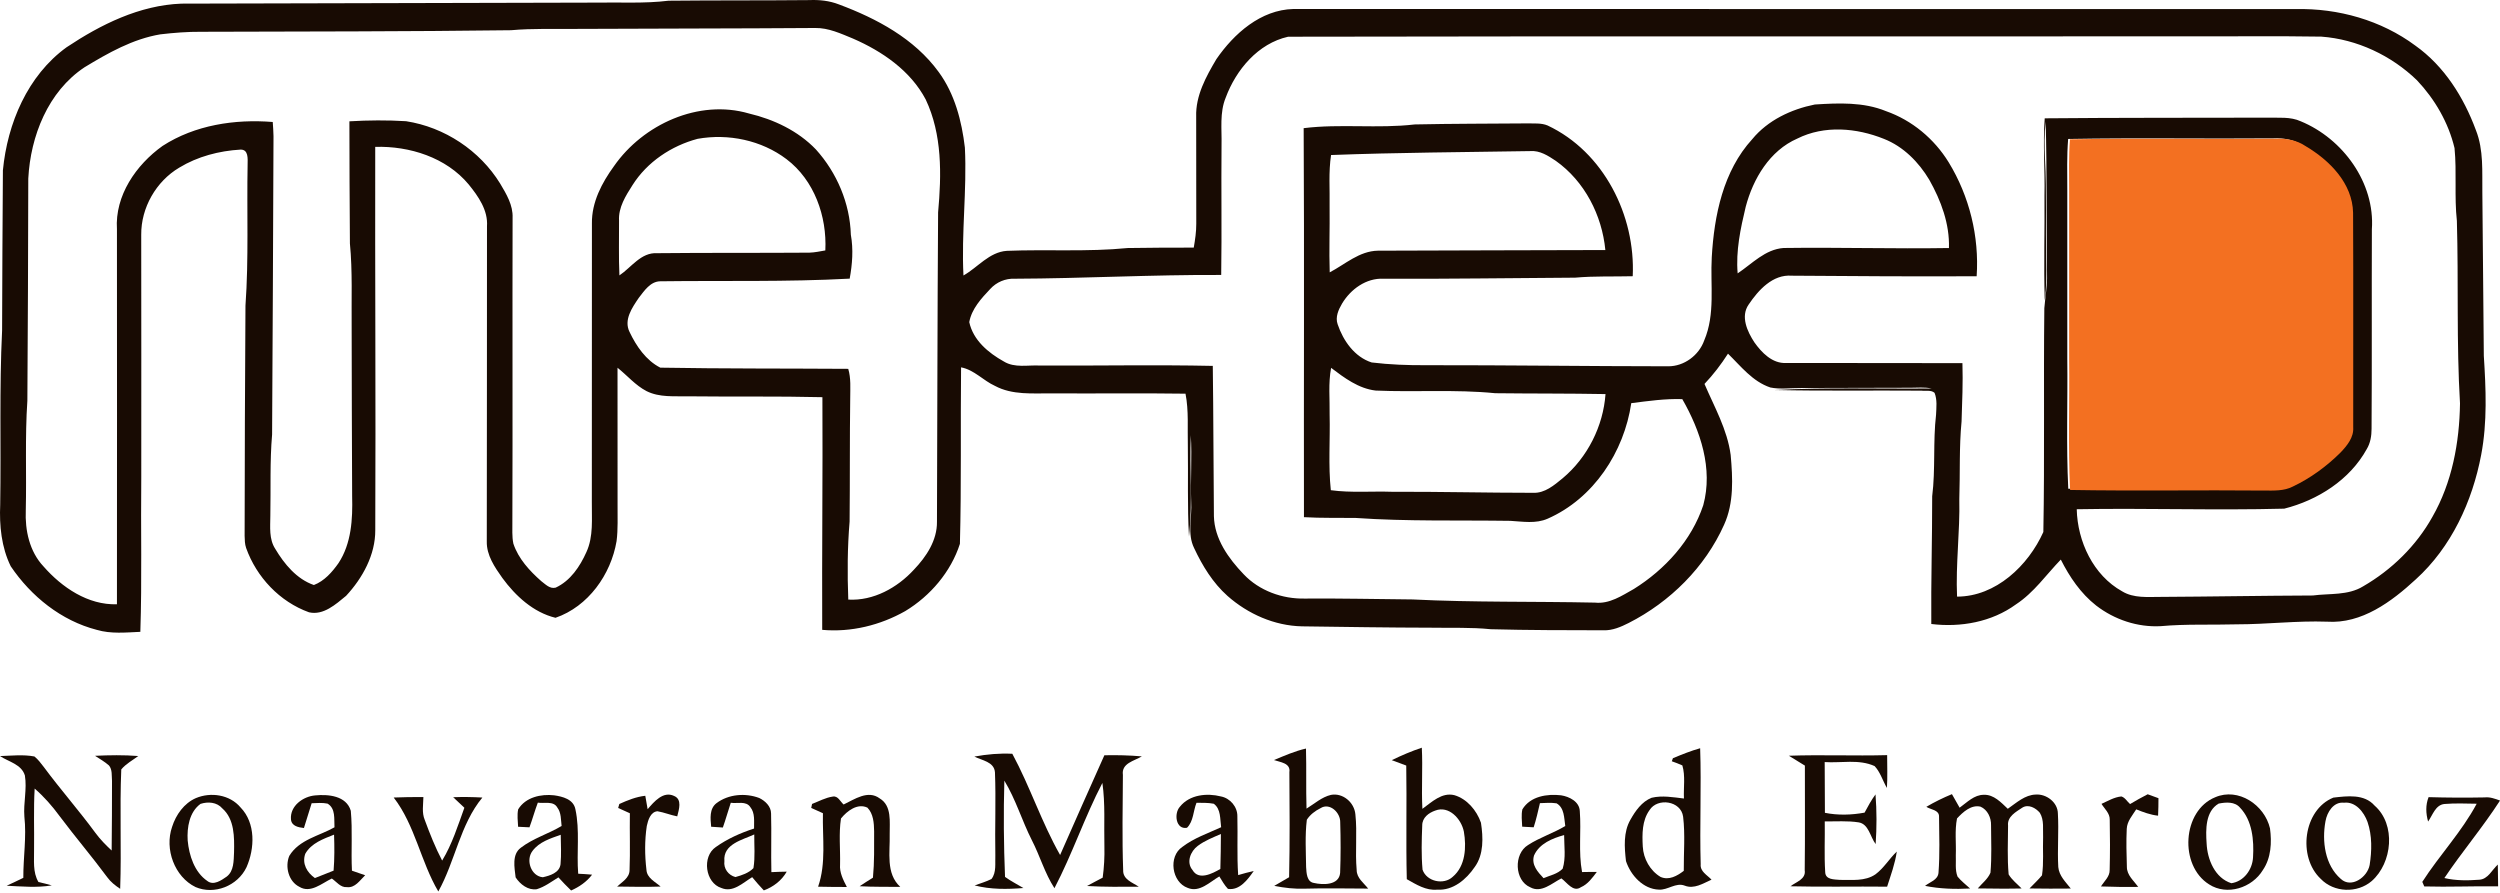<svg xmlns="http://www.w3.org/2000/svg" width="112" height="40" viewBox="0 0 112 40" fill="none"><path d="M2.984 2.117C4.518 1.096 6.251 0.234 8.127 0.163C14.309 0.146 20.492 0.131 26.674 0.117C27.767 0.097 28.864 0.165 29.953 0.032C32.054 0.01 34.158 0.025 36.26 0.004C36.708 -0.015 37.159 0.033 37.581 0.197C39.275 0.829 40.962 1.729 42.048 3.219C42.772 4.201 43.087 5.421 43.227 6.615C43.322 8.525 43.066 10.429 43.163 12.342C43.809 11.977 44.315 11.294 45.103 11.238C46.908 11.165 48.722 11.29 50.521 11.112C51.508 11.098 52.494 11.09 53.48 11.093C53.542 10.739 53.595 10.381 53.593 10.021C53.59 8.423 53.591 6.824 53.589 5.226C53.559 4.288 54.03 3.433 54.494 2.65C55.282 1.505 56.482 0.438 57.944 0.403C72.914 0.401 87.885 0.403 102.856 0.407C104.75 0.365 106.679 0.907 108.207 2.043C109.503 2.962 110.379 4.363 110.921 5.833C111.275 6.723 111.195 7.695 111.209 8.632C111.236 11.068 111.249 13.503 111.275 15.938C111.368 17.415 111.436 18.913 111.157 20.376C110.761 22.465 109.822 24.512 108.225 25.957C107.141 26.957 105.802 27.956 104.248 27.851C102.898 27.803 101.556 27.971 100.208 27.97C99.072 28.003 97.934 27.949 96.8 28.052C95.765 28.109 94.727 27.76 93.909 27.129C93.216 26.586 92.717 25.847 92.324 25.069C91.667 25.75 91.119 26.55 90.315 27.076C89.229 27.867 87.839 28.116 86.522 27.955C86.506 26.047 86.564 24.14 86.562 22.233C86.714 21.019 86.594 19.794 86.735 18.58C86.749 18.254 86.793 17.91 86.668 17.599C86.509 17.459 86.275 17.529 86.086 17.502C83.89 17.485 81.693 17.521 79.497 17.473C81.839 17.35 84.19 17.427 86.533 17.405C86.217 17.334 85.894 17.372 85.576 17.371C83.936 17.383 82.297 17.371 80.657 17.384C80.208 17.38 79.753 17.451 79.31 17.359C78.513 17.092 77.992 16.408 77.414 15.844C77.105 16.327 76.756 16.783 76.361 17.2C76.806 18.239 77.382 19.24 77.534 20.381C77.627 21.425 77.684 22.53 77.239 23.509C76.386 25.414 74.821 26.965 72.966 27.909C72.614 28.087 72.238 28.251 71.835 28.237C70.151 28.233 68.467 28.235 66.784 28.189C65.903 28.099 65.017 28.137 64.134 28.121C62.197 28.118 60.26 28.086 58.324 28.06C57.094 28.033 55.91 27.507 54.995 26.7C54.337 26.114 53.869 25.35 53.499 24.559C53.175 23.912 53.411 23.174 53.366 22.485C53.327 21.488 53.41 20.489 53.348 19.494C53.282 21.004 53.434 22.524 53.266 24.033C53.189 22.679 53.236 21.322 53.215 19.967C53.194 19.19 53.261 18.405 53.111 17.637C51.11 17.607 49.109 17.637 47.107 17.623C46.258 17.618 45.353 17.705 44.577 17.289C44.047 17.049 43.642 16.567 43.056 16.457C43.027 19.091 43.074 21.731 43.004 24.364C42.601 25.617 41.681 26.697 40.555 27.377C39.432 28.013 38.126 28.334 36.835 28.217C36.819 24.743 36.863 21.267 36.844 17.794C34.843 17.745 32.838 17.779 30.835 17.755C30.21 17.743 29.544 17.813 28.965 17.522C28.465 17.262 28.1 16.821 27.665 16.475C27.666 18.521 27.668 20.566 27.667 22.611C27.662 23.156 27.692 23.704 27.622 24.245C27.368 25.741 26.352 27.172 24.887 27.677C23.897 27.438 23.095 26.698 22.507 25.895C22.163 25.41 21.793 24.874 21.808 24.253C21.819 19.549 21.81 14.843 21.817 10.137C21.868 9.418 21.427 8.793 20.996 8.262C19.992 7.053 18.344 6.534 16.81 6.58C16.797 12.303 16.838 18.026 16.812 23.748C16.82 24.855 16.242 25.9 15.505 26.693C15.044 27.072 14.488 27.579 13.844 27.431C12.532 26.959 11.492 25.857 11.027 24.551C10.966 24.376 10.964 24.189 10.959 24.007C10.96 20.569 10.977 17.131 10.997 13.692C11.147 11.589 11.053 9.477 11.093 7.37C11.096 7.119 11.139 6.693 10.775 6.702C9.82 6.758 8.854 7.009 8.031 7.51C6.992 8.125 6.316 9.31 6.327 10.516C6.333 14.127 6.33 17.74 6.329 21.352C6.302 23.67 6.365 25.991 6.287 28.306C5.638 28.335 4.972 28.405 4.338 28.218C2.745 27.808 1.391 26.716 0.481 25.369C0.063 24.52 -0.032 23.545 0.009 22.61C0.051 20.008 -0.033 17.403 0.094 14.804C0.106 12.412 0.108 10.021 0.13 7.631C0.33 5.534 1.236 3.381 2.984 2.117ZM9.017 1.424C8.402 1.419 7.789 1.468 7.181 1.539C5.945 1.747 4.84 2.376 3.785 3.015C2.149 4.104 1.367 6.099 1.267 7.999C1.26 11.317 1.25 14.635 1.226 17.952C1.115 19.587 1.194 21.227 1.155 22.865C1.117 23.757 1.32 24.71 1.951 25.378C2.772 26.316 3.946 27.115 5.239 27.071C5.244 21.471 5.243 15.871 5.239 10.272C5.142 8.764 6.097 7.384 7.282 6.538C8.734 5.599 10.519 5.329 12.219 5.465C12.234 5.677 12.249 5.89 12.253 6.104C12.243 10.557 12.21 15.013 12.19 19.467C12.085 20.68 12.136 21.898 12.111 23.115C12.109 23.612 12.045 24.15 12.332 24.59C12.736 25.268 13.293 25.945 14.062 26.209C14.533 26.029 14.882 25.629 15.165 25.228C15.745 24.346 15.803 23.254 15.776 22.232C15.766 19.713 15.756 17.196 15.754 14.678C15.74 13.42 15.797 12.159 15.676 10.905C15.662 9.082 15.655 7.258 15.653 5.435C16.498 5.385 17.347 5.378 18.192 5.43C19.915 5.696 21.494 6.741 22.407 8.224C22.685 8.691 22.989 9.194 22.964 9.758C22.951 14.294 22.971 18.829 22.954 23.366C22.96 23.695 22.93 24.03 22.999 24.356C23.224 25.031 23.724 25.573 24.249 26.036C24.438 26.176 24.632 26.394 24.895 26.326C25.554 26.021 25.982 25.38 26.27 24.736C26.595 24.031 26.505 23.238 26.514 22.485C26.519 18.327 26.513 14.169 26.518 10.011C26.504 9.06 26.963 8.189 27.509 7.44C28.811 5.571 31.305 4.429 33.552 5.084C34.668 5.348 35.753 5.861 36.554 6.697C37.494 7.739 38.076 9.109 38.118 10.517C38.235 11.172 38.185 11.832 38.066 12.483C35.24 12.636 32.406 12.565 29.577 12.602C29.133 12.61 28.864 13.029 28.618 13.343C28.322 13.78 27.934 14.33 28.204 14.872C28.506 15.506 28.941 16.146 29.582 16.471C32.387 16.52 35.194 16.505 38.001 16.524C38.127 16.947 38.09 17.391 38.09 17.827C38.064 19.674 38.081 21.52 38.062 23.368C37.965 24.529 37.958 25.697 38.003 26.862C39.13 26.926 40.199 26.332 40.943 25.522C41.498 24.941 41.986 24.211 41.976 23.375C41.994 18.755 41.995 14.135 42.027 9.515C42.182 7.82 42.215 6.029 41.471 4.455C40.791 3.166 39.526 2.299 38.216 1.729C37.674 1.507 37.118 1.244 36.519 1.254C32.943 1.281 29.367 1.276 25.791 1.295C24.824 1.305 23.857 1.268 22.892 1.354C18.267 1.415 13.642 1.408 9.017 1.424ZM54.912 4.373C54.634 5.046 54.742 5.785 54.725 6.493C54.706 8.434 54.74 10.376 54.71 12.318C51.624 12.303 48.544 12.475 45.459 12.487C45.042 12.469 44.643 12.639 44.364 12.944C43.963 13.368 43.529 13.839 43.423 14.431C43.598 15.242 44.278 15.809 44.971 16.194C45.461 16.497 46.059 16.345 46.603 16.377C49.179 16.389 51.756 16.336 54.333 16.392C54.363 18.634 54.361 20.88 54.383 23.123C54.406 24.142 55.037 25.019 55.717 25.728C56.415 26.465 57.446 26.838 58.454 26.816C60.063 26.803 61.671 26.841 63.281 26.855C66.002 26.991 68.731 26.939 71.455 26.997C72.102 27.067 72.658 26.688 73.195 26.387C74.594 25.514 75.78 24.213 76.306 22.634C76.752 20.998 76.182 19.303 75.367 17.881C74.599 17.855 73.839 17.966 73.081 18.061C72.759 20.247 71.393 22.334 69.333 23.238C68.804 23.471 68.222 23.366 67.667 23.334C65.355 23.299 63.038 23.365 60.73 23.204C59.959 23.194 59.188 23.214 58.417 23.169C58.406 17.36 58.436 11.551 58.404 5.742C60.053 5.537 61.728 5.769 63.379 5.575C65.061 5.539 66.745 5.542 68.428 5.528C68.728 5.539 69.046 5.502 69.331 5.621C71.848 6.804 73.276 9.661 73.146 12.375C72.286 12.397 71.425 12.362 70.567 12.439C67.705 12.454 64.844 12.502 61.983 12.487C61.207 12.449 60.511 12.956 60.126 13.597C59.963 13.874 59.812 14.206 59.927 14.529C60.175 15.262 60.682 15.992 61.45 16.238C62.256 16.336 63.07 16.366 63.882 16.361C67.501 16.356 71.118 16.408 74.737 16.41C75.449 16.413 76.113 15.918 76.349 15.251C76.852 14.068 76.617 12.768 76.687 11.523C76.795 9.651 77.197 7.66 78.503 6.232C79.2 5.386 80.245 4.895 81.303 4.682C82.369 4.614 83.482 4.566 84.49 4.978C85.659 5.388 86.653 6.219 87.3 7.27C88.23 8.791 88.674 10.597 88.554 12.376C85.793 12.391 83.032 12.371 80.271 12.351C79.416 12.284 78.775 12.997 78.34 13.643C77.966 14.177 78.28 14.854 78.595 15.335C78.924 15.8 79.4 16.293 80.018 16.262C82.65 16.259 85.284 16.269 87.917 16.269C87.944 17.14 87.906 18.01 87.878 18.88C87.766 20.036 87.817 21.199 87.777 22.359C87.81 23.819 87.611 25.268 87.676 26.729C89.414 26.727 90.867 25.337 91.542 23.834C91.603 20.493 91.547 17.147 91.586 13.805C91.626 13.298 91.725 12.795 91.707 12.285C91.679 10.007 91.706 7.729 91.647 5.451C91.582 6.007 91.59 6.566 91.616 7.124C91.696 8.632 91.638 10.145 91.669 11.654C91.684 12.258 91.684 12.863 91.604 13.461C91.556 11.895 91.606 10.327 91.592 8.759C91.619 7.607 91.517 6.454 91.603 5.301C94.932 5.27 98.263 5.28 101.594 5.271C102.087 5.285 102.61 5.221 103.074 5.434C104.962 6.213 106.404 8.191 106.26 10.272C106.248 13.252 106.266 16.233 106.246 19.213C106.246 19.527 106.195 19.846 106.031 20.118C105.272 21.498 103.833 22.41 102.333 22.788C99.237 22.87 96.135 22.757 93.038 22.814C93.071 24.256 93.776 25.773 95.073 26.492C95.593 26.809 96.22 26.739 96.802 26.741C99.072 26.729 101.343 26.687 103.614 26.678C104.368 26.578 105.189 26.685 105.866 26.269C107.149 25.527 108.25 24.453 108.972 23.155C109.852 21.619 110.184 19.827 110.208 18.074C110.046 15.35 110.146 12.619 110.068 9.893C109.949 8.81 110.068 7.717 109.963 6.635C109.692 5.497 109.083 4.445 108.28 3.596C107.134 2.486 105.594 1.758 103.997 1.641C102.019 1.608 100.04 1.635 98.063 1.627C84.611 1.64 71.158 1.617 57.708 1.645C56.362 1.946 55.376 3.124 54.912 4.373ZM80.522 6.207C79.282 6.748 78.538 8.008 78.207 9.267C77.974 10.24 77.761 11.241 77.847 12.247C78.495 11.816 79.079 11.169 79.904 11.11C82.374 11.075 84.845 11.153 87.313 11.112C87.347 10.029 86.957 8.987 86.433 8.057C85.961 7.263 85.27 6.563 84.399 6.221C83.173 5.728 81.733 5.602 80.522 6.207ZM31.254 6.219C30.077 6.532 28.991 7.257 28.337 8.292C28.032 8.772 27.699 9.292 27.733 9.885C27.738 10.702 27.712 11.521 27.75 12.338C28.289 11.977 28.716 11.3 29.44 11.343C31.716 11.319 33.991 11.336 36.265 11.319C36.505 11.311 36.739 11.26 36.975 11.219C37.051 9.692 36.481 8.073 35.235 7.13C34.115 6.281 32.628 5.974 31.254 6.219ZM92.653 6.226C92.591 6.985 92.615 7.747 92.615 8.508C92.614 11.026 92.615 13.544 92.615 16.063C92.638 18.007 92.564 19.953 92.658 21.894C95.553 21.947 98.447 21.893 101.343 21.922C101.77 21.922 102.219 21.946 102.612 21.745C103.407 21.367 104.128 20.839 104.751 20.218C105.041 19.912 105.345 19.545 105.314 19.094C105.309 15.899 105.325 12.703 105.309 9.507C105.282 8.193 104.261 7.166 103.194 6.534C102.799 6.266 102.321 6.174 101.85 6.199C98.785 6.226 95.718 6.17 92.653 6.226ZM59.632 6.945C59.514 7.712 59.581 8.49 59.566 9.264C59.579 10.243 59.538 11.222 59.571 12.202C60.269 11.836 60.898 11.246 61.729 11.231C65.126 11.212 68.524 11.217 71.92 11.202C71.77 9.643 70.991 8.12 69.698 7.205C69.357 6.978 68.984 6.734 68.555 6.769C65.58 6.818 62.606 6.833 59.632 6.945ZM59.567 18.581C59.595 19.707 59.502 20.839 59.621 21.961C60.531 22.085 61.453 22 62.369 22.032C64.474 22.024 66.579 22.078 68.684 22.078C69.207 22.101 69.629 21.736 70.008 21.425C71.119 20.494 71.824 19.096 71.927 17.655C70.281 17.624 68.632 17.636 66.986 17.616C65.205 17.438 63.413 17.576 61.628 17.497C60.863 17.407 60.228 16.93 59.634 16.48C59.502 17.174 59.579 17.88 59.567 18.581Z" fill="#180B03"></path><path d="M92.735 6.242C95.807 6.186 98.881 6.242 101.952 6.215C102.424 6.19 102.903 6.282 103.299 6.551C104.368 7.185 105.392 8.213 105.418 9.531C105.435 12.735 105.419 15.939 105.424 19.142C105.455 19.594 105.151 19.963 104.86 20.269C104.235 20.892 103.512 21.421 102.716 21.799C102.322 22.001 101.872 21.977 101.444 21.977C98.542 21.948 95.641 22.003 92.74 21.95C92.645 20.003 92.72 18.053 92.697 16.104C92.697 13.579 92.696 11.054 92.697 8.529C92.697 7.767 92.673 7.003 92.735 6.242Z" fill="#F37021"></path><path d="M57.073 34.05C57.544 33.856 58.011 33.648 58.508 33.535C58.533 34.432 58.504 35.329 58.532 36.226C58.888 36.008 59.214 35.708 59.627 35.611C60.151 35.51 60.671 35.939 60.721 36.48C60.81 37.309 60.705 38.148 60.779 38.98C60.781 39.34 61.095 39.554 61.294 39.809C60.352 39.809 59.41 39.783 58.468 39.812C58.002 39.831 57.541 39.777 57.086 39.687C57.308 39.559 57.531 39.431 57.752 39.3C57.786 37.732 57.776 36.161 57.764 34.593C57.827 34.178 57.346 34.148 57.073 34.05ZM59.16 36.206C58.92 36.325 58.695 36.493 58.546 36.724C58.46 37.428 58.505 38.141 58.514 38.848C58.531 39.109 58.541 39.509 58.866 39.557C59.268 39.648 59.987 39.67 60.038 39.106C60.066 38.354 60.066 37.598 60.042 36.846C60.057 36.402 59.569 35.944 59.16 36.206Z" fill="#180B03"></path><path d="M62.351 34.055C62.79 33.842 63.236 33.65 63.697 33.497C63.745 34.41 63.675 35.323 63.723 36.236C64.144 35.934 64.593 35.486 65.154 35.623C65.718 35.788 66.154 36.301 66.347 36.859C66.448 37.519 66.477 38.279 66.068 38.841C65.689 39.403 65.091 39.904 64.391 39.856C63.886 39.908 63.448 39.624 63.024 39.387C62.983 37.691 63.028 35.993 63 34.297C62.783 34.213 62.567 34.132 62.351 34.055ZM64.301 36.313C64.009 36.414 63.712 36.629 63.716 36.982C63.69 37.641 63.67 38.307 63.73 38.963C63.915 39.499 64.683 39.658 65.082 39.281C65.656 38.8 65.701 37.95 65.581 37.255C65.466 36.681 64.907 36.078 64.301 36.313Z" fill="#180B03"></path><path d="M74.946 33.968C75.346 33.802 75.748 33.638 76.167 33.521C76.226 35.253 76.141 36.986 76.191 38.718C76.159 39.047 76.486 39.204 76.676 39.409C76.299 39.576 75.896 39.845 75.473 39.676C75.076 39.523 74.713 39.886 74.313 39.855C73.62 39.831 73.057 39.223 72.844 38.577C72.773 37.963 72.722 37.28 73.041 36.727C73.267 36.324 73.554 35.916 73.989 35.741C74.466 35.626 74.96 35.717 75.441 35.774C75.417 35.281 75.511 34.768 75.37 34.291C75.214 34.222 75.056 34.159 74.897 34.105C74.911 34.058 74.928 34.013 74.946 33.968ZM73.897 36.296C73.561 36.761 73.566 37.37 73.596 37.923C73.623 38.472 73.928 39.013 74.395 39.287C74.768 39.451 75.137 39.241 75.433 39.014C75.427 38.206 75.5 37.393 75.404 36.59C75.311 35.87 74.25 35.725 73.897 36.296Z" fill="#180B03"></path><path d="M43.652 33.894C44.213 33.792 44.781 33.74 45.352 33.769C46.146 35.239 46.667 36.852 47.493 38.304C48.152 36.814 48.806 35.322 49.476 33.836C50.035 33.824 50.596 33.837 51.155 33.886C50.816 34.092 50.231 34.188 50.306 34.719C50.297 36.139 50.267 37.562 50.318 38.982C50.302 39.406 50.735 39.533 51.017 39.725C50.244 39.729 49.471 39.739 48.699 39.693C48.929 39.564 49.166 39.444 49.4 39.319C49.464 38.853 49.489 38.384 49.477 37.914C49.453 36.967 49.522 36.015 49.387 35.076C48.59 36.607 48.039 38.261 47.239 39.791C46.808 39.125 46.59 38.346 46.228 37.643C45.784 36.769 45.507 35.812 44.995 34.973C44.954 36.409 44.967 37.851 45.025 39.285C45.285 39.475 45.574 39.617 45.849 39.784C45.119 39.842 44.378 39.852 43.665 39.667C43.916 39.576 44.175 39.501 44.418 39.38C44.65 39.08 44.573 38.671 44.591 38.316C44.566 37.077 44.623 35.837 44.574 34.6C44.538 34.123 43.987 34.069 43.652 33.894Z" fill="#180B03"></path><path d="M0 33.872C0.513 33.856 1.034 33.795 1.542 33.89C1.707 34.022 1.834 34.195 1.964 34.364C2.708 35.368 3.534 36.306 4.276 37.315C4.488 37.605 4.741 37.86 5.002 38.103C5.008 37.063 5.024 36.023 5.018 34.983C4.997 34.752 5.04 34.48 4.881 34.292C4.691 34.124 4.468 33.999 4.257 33.86C4.903 33.829 5.549 33.819 6.194 33.87C5.936 34.063 5.644 34.217 5.433 34.47C5.358 36.249 5.447 38.037 5.384 39.819C5.165 39.674 4.955 39.51 4.799 39.293C4.111 38.362 3.36 37.484 2.668 36.559C2.339 36.11 1.971 35.691 1.553 35.328C1.5 36.233 1.539 37.141 1.526 38.046C1.535 38.541 1.459 39.071 1.723 39.515C1.923 39.56 2.123 39.609 2.321 39.666C1.652 39.777 0.972 39.713 0.299 39.681C0.548 39.563 0.799 39.451 1.045 39.327C1.04 38.412 1.194 37.499 1.092 36.584C1.044 35.969 1.216 35.354 1.115 34.741C0.962 34.236 0.385 34.13 0 33.872Z" fill="#180B03"></path><path d="M80.139 33.857C81.606 33.805 83.076 33.87 84.544 33.83C84.544 34.321 84.566 34.811 84.534 35.3C84.345 34.977 84.24 34.594 83.983 34.321C83.281 34 82.488 34.191 81.746 34.141C81.753 34.898 81.749 35.656 81.756 36.414C82.342 36.532 82.945 36.514 83.533 36.406C83.684 36.124 83.835 35.844 84.023 35.589C84.081 36.328 84.08 37.073 84.029 37.815C83.782 37.489 83.72 36.916 83.268 36.842C82.765 36.764 82.255 36.805 81.749 36.799C81.761 37.556 81.721 38.315 81.769 39.069C81.778 39.42 82.18 39.395 82.427 39.419C82.958 39.412 83.555 39.493 84.022 39.169C84.397 38.891 84.639 38.471 84.976 38.15C84.9 38.692 84.707 39.205 84.543 39.723C83.099 39.706 81.656 39.742 80.213 39.705C80.462 39.509 80.914 39.392 80.851 38.986C80.871 37.424 80.856 35.861 80.859 34.299C80.618 34.151 80.375 34.007 80.139 33.857Z" fill="#180B03"></path><path d="M89.949 36.234C90.335 35.967 90.715 35.608 91.205 35.596C91.671 35.562 92.186 35.938 92.193 36.444C92.24 37.243 92.166 38.044 92.211 38.844C92.246 39.239 92.544 39.516 92.772 39.807C92.155 39.812 91.537 39.815 90.921 39.803C91.107 39.606 91.309 39.425 91.481 39.215C91.567 38.653 91.509 38.079 91.531 37.513C91.514 37.146 91.585 36.743 91.386 36.415C91.202 36.194 90.872 36.014 90.602 36.181C90.319 36.371 89.916 36.58 89.961 36.99C89.957 37.717 89.922 38.448 89.987 39.173C90.134 39.422 90.37 39.598 90.568 39.804C89.913 39.819 89.258 39.809 88.604 39.801C88.798 39.571 89.053 39.384 89.173 39.097C89.234 38.391 89.203 37.68 89.199 36.973C89.209 36.632 89.042 36.275 88.726 36.138C88.308 36.041 87.941 36.379 87.674 36.667C87.567 37.208 87.641 37.768 87.62 38.318C87.636 38.632 87.579 38.969 87.697 39.27C87.86 39.472 88.069 39.63 88.259 39.805C87.584 39.84 86.906 39.822 86.242 39.687C86.457 39.513 86.82 39.425 86.845 39.097C86.907 38.262 86.879 37.422 86.869 36.588C86.882 36.279 86.488 36.273 86.3 36.146C86.669 35.928 87.053 35.74 87.447 35.578C87.562 35.78 87.672 35.984 87.791 36.185C88.123 35.946 88.445 35.603 88.879 35.607C89.323 35.591 89.649 35.95 89.949 36.234Z" fill="#180B03"></path><path d="M8.771 35.757C9.438 35.474 10.293 35.595 10.778 36.175C11.456 36.872 11.418 38.01 11.042 38.855C10.639 39.697 9.596 40.1 8.757 39.739C7.819 39.278 7.365 38.043 7.709 37.045C7.882 36.498 8.248 35.987 8.771 35.757ZM8.983 36.014C8.483 36.377 8.372 37.066 8.408 37.654C8.472 38.333 8.713 39.072 9.287 39.467C9.566 39.686 9.916 39.44 10.158 39.27C10.484 39.019 10.467 38.562 10.485 38.187C10.5 37.505 10.51 36.703 9.961 36.217C9.716 35.933 9.315 35.905 8.983 36.014Z" fill="#180B03"></path><path d="M13.035 36.707C12.985 36.098 13.588 35.678 14.12 35.634C14.696 35.578 15.516 35.643 15.716 36.324C15.798 37.214 15.723 38.113 15.767 39.007C15.963 39.074 16.16 39.141 16.359 39.211C16.123 39.438 15.906 39.791 15.538 39.743C15.257 39.767 15.076 39.502 14.866 39.358C14.42 39.567 13.913 40.037 13.411 39.729C12.927 39.49 12.759 38.829 12.96 38.344C13.405 37.61 14.297 37.453 14.985 37.063C14.962 36.693 15.044 36.221 14.674 36.002C14.44 35.953 14.199 35.978 13.962 35.985C13.846 36.354 13.735 36.725 13.616 37.095C13.377 37.067 13.061 37.014 13.035 36.707ZM13.675 38.251C13.521 38.696 13.757 39.091 14.108 39.337C14.387 39.227 14.665 39.114 14.945 39.005C14.988 38.468 14.985 37.929 14.966 37.392C14.49 37.582 13.946 37.769 13.675 38.251Z" fill="#180B03"></path><path d="M20.302 35.715C20.737 35.699 21.174 35.705 21.61 35.73C20.61 36.941 20.392 38.586 19.636 39.938C18.846 38.598 18.596 36.97 17.637 35.729C18.08 35.709 18.525 35.707 18.968 35.709C18.963 36.049 18.891 36.408 19.029 36.733C19.257 37.353 19.502 37.969 19.808 38.554C20.255 37.822 20.512 36.991 20.804 36.187C20.636 36.03 20.468 35.873 20.302 35.715Z" fill="#180B03"></path><path d="M23.214 36.259C23.549 35.71 24.241 35.565 24.826 35.63C25.201 35.685 25.691 35.803 25.778 36.255C25.983 37.201 25.827 38.182 25.903 39.143C26.11 39.153 26.317 39.165 26.526 39.185C26.281 39.508 25.948 39.734 25.586 39.894C25.389 39.704 25.2 39.508 25.017 39.306C24.703 39.5 24.401 39.73 24.046 39.837C23.66 39.894 23.305 39.62 23.1 39.306C23.049 38.866 22.925 38.274 23.336 37.976C23.889 37.553 24.567 37.358 25.16 37.004C25.125 36.724 25.147 36.413 24.969 36.179C24.795 35.865 24.383 36.01 24.095 35.958C23.957 36.322 23.855 36.699 23.72 37.064C23.55 37.055 23.38 37.047 23.211 37.039C23.199 36.778 23.161 36.515 23.214 36.259ZM23.853 38.126C23.542 38.537 23.792 39.254 24.319 39.301C24.633 39.229 25.062 39.105 25.112 38.719C25.152 38.279 25.127 37.836 25.121 37.398C24.666 37.56 24.158 37.713 23.853 38.126Z" fill="#180B03"></path><path d="M27.745 36.019C28.118 35.851 28.5 35.695 28.909 35.651C28.945 35.849 28.981 36.05 29.014 36.252C29.302 35.914 29.715 35.43 30.194 35.656C30.574 35.81 30.414 36.271 30.34 36.573C30.039 36.516 29.755 36.395 29.454 36.344C29.145 36.371 29.032 36.741 28.976 37.005C28.879 37.652 28.883 38.319 28.961 38.969C28.984 39.342 29.355 39.502 29.595 39.718C28.945 39.743 28.296 39.724 27.647 39.718C27.866 39.509 28.201 39.335 28.204 38.983C28.238 38.133 28.205 37.283 28.218 36.434C28.043 36.351 27.869 36.273 27.694 36.197C27.707 36.153 27.732 36.064 27.745 36.019Z" fill="#180B03"></path><path d="M32.1 35.981C32.638 35.576 33.395 35.517 34.014 35.75C34.276 35.877 34.544 36.123 34.544 36.446C34.569 37.321 34.536 38.196 34.558 39.072C34.786 39.063 35.015 39.051 35.246 39.05C35.014 39.454 34.644 39.733 34.22 39.89C34.037 39.698 33.864 39.5 33.698 39.297C33.283 39.547 32.837 40.001 32.32 39.783C31.591 39.555 31.438 38.374 32.067 37.948C32.589 37.577 33.178 37.314 33.782 37.119C33.777 36.794 33.832 36.426 33.614 36.158C33.425 35.867 33.025 36.011 32.739 35.964C32.616 36.332 32.514 36.708 32.384 37.073C32.208 37.06 32.034 37.048 31.86 37.038C31.826 36.671 31.774 36.23 32.1 35.981ZM32.453 38.578C32.408 38.915 32.634 39.212 32.948 39.292C33.234 39.212 33.537 39.115 33.754 38.893C33.836 38.395 33.786 37.885 33.791 37.383C33.264 37.628 32.384 37.812 32.453 38.578Z" fill="#180B03"></path><path d="M36.38 36.017C36.685 35.899 36.981 35.735 37.305 35.687C37.542 35.64 37.643 35.911 37.794 36.042C38.286 35.807 38.887 35.378 39.411 35.769C39.964 36.101 39.851 36.825 39.858 37.381C39.88 38.182 39.674 39.13 40.333 39.733C39.726 39.725 39.117 39.738 38.512 39.703C38.706 39.57 38.907 39.445 39.108 39.32C39.174 38.63 39.161 37.935 39.161 37.242C39.155 36.873 39.129 36.458 38.86 36.182C38.416 35.972 37.951 36.328 37.676 36.668C37.572 37.346 37.651 38.04 37.635 38.724C37.604 39.094 37.777 39.421 37.939 39.737C37.509 39.738 37.08 39.733 36.651 39.724C37.02 38.669 36.841 37.528 36.867 36.432C36.692 36.351 36.518 36.272 36.343 36.195C36.353 36.151 36.371 36.062 36.38 36.017Z" fill="#180B03"></path><path d="M52.86 36.141C53.293 35.596 54.075 35.521 54.7 35.681C55.106 35.758 55.444 36.143 55.434 36.578C55.457 37.452 55.41 38.33 55.47 39.204C55.7 39.138 55.931 39.072 56.167 39.021C55.898 39.407 55.534 39.903 55.012 39.822C54.855 39.656 54.744 39.455 54.626 39.264C54.196 39.514 53.736 40 53.208 39.777C52.495 39.524 52.329 38.375 52.965 37.944C53.489 37.543 54.116 37.331 54.707 37.06C54.655 36.7 54.703 36.244 54.377 36.008C54.122 35.957 53.861 35.969 53.603 35.965C53.454 36.333 53.471 36.796 53.178 37.084C52.673 37.179 52.584 36.441 52.86 36.141ZM53.659 37.896C53.337 38.134 53.132 38.633 53.426 38.98C53.705 39.457 54.314 39.135 54.672 38.929C54.687 38.407 54.695 37.884 54.696 37.363C54.341 37.518 53.973 37.66 53.659 37.896Z" fill="#180B03"></path><path d="M68.202 36.26C68.56 35.667 69.318 35.558 69.938 35.63C70.301 35.687 70.761 35.909 70.775 36.344C70.845 37.25 70.708 38.169 70.876 39.068C71.096 39.066 71.317 39.059 71.538 39.062C71.338 39.326 71.134 39.615 70.823 39.748C70.478 39.988 70.204 39.534 69.949 39.352C69.525 39.568 69.047 40.024 68.555 39.75C67.843 39.449 67.809 38.251 68.453 37.86C68.98 37.516 69.586 37.329 70.124 37.006C70.07 36.647 70.088 36.191 69.734 35.989C69.485 35.95 69.235 35.974 68.989 35.981C68.905 36.344 68.823 36.708 68.709 37.063C68.537 37.052 68.364 37.043 68.194 37.035C68.184 36.776 68.146 36.514 68.202 36.26ZM68.725 38.325C68.596 38.745 68.891 39.064 69.15 39.341C69.441 39.219 69.78 39.156 70.008 38.916C70.157 38.429 70.073 37.91 70.073 37.411C69.554 37.555 68.963 37.788 68.725 38.325Z" fill="#180B03"></path><path d="M94.147 36.013C94.434 35.884 94.717 35.711 95.036 35.681C95.205 35.729 95.295 35.909 95.427 36.022C95.686 35.868 95.947 35.719 96.217 35.583C96.375 35.641 96.536 35.699 96.699 35.759C96.7 36.02 96.694 36.282 96.682 36.543C96.341 36.506 96.018 36.385 95.703 36.259C95.532 36.531 95.294 36.792 95.278 37.132C95.251 37.698 95.266 38.266 95.284 38.832C95.28 39.208 95.594 39.457 95.794 39.733C95.237 39.742 94.681 39.733 94.124 39.713C94.267 39.477 94.521 39.276 94.513 38.974C94.532 38.223 94.532 37.471 94.516 36.72C94.523 36.432 94.284 36.238 94.147 36.013Z" fill="#180B03"></path><path d="M99.246 35.715C100.271 35.274 101.45 36.052 101.696 37.112C101.781 37.745 101.746 38.434 101.379 38.974C100.894 39.781 99.769 40.138 98.969 39.621C97.62 38.781 97.759 36.315 99.246 35.715ZM99.396 36.001C98.8 36.348 98.814 37.164 98.856 37.779C98.886 38.509 99.236 39.341 99.964 39.568C100.518 39.491 100.906 38.968 100.936 38.411C100.982 37.644 100.905 36.764 100.358 36.188C100.12 35.903 99.718 35.937 99.396 36.001Z" fill="#180B03"></path><path d="M104.535 35.733C105.154 35.663 105.915 35.558 106.381 36.09C107.349 36.939 107.178 38.66 106.252 39.472C105.606 40.025 104.561 39.992 103.968 39.372C102.927 38.396 103.185 36.28 104.535 35.733ZM105.012 35.962C104.548 35.908 104.253 36.377 104.181 36.793C104.017 37.687 104.155 38.758 104.868 39.375C105.334 39.81 106.056 39.305 106.16 38.753C106.261 38.117 106.275 37.437 106.065 36.823C105.903 36.374 105.524 35.9 105.012 35.962Z" fill="#180B03"></path><path d="M108.779 36.805C108.677 36.443 108.66 36.066 108.801 35.712C109.637 35.736 110.475 35.741 111.314 35.724C111.551 35.697 111.777 35.784 112.001 35.864C111.228 37.064 110.304 38.151 109.508 39.336C110.019 39.457 110.548 39.451 111.069 39.412C111.461 39.392 111.641 38.97 111.902 38.732C111.911 39.056 111.912 39.382 111.916 39.709C110.813 39.691 109.709 39.744 108.607 39.712C108.586 39.661 108.54 39.56 108.519 39.508C109.287 38.31 110.283 37.27 110.956 36.007C110.472 35.999 109.988 35.979 109.507 36.019C109.105 36.063 108.984 36.517 108.779 36.805Z" fill="#180B03"></path></svg>